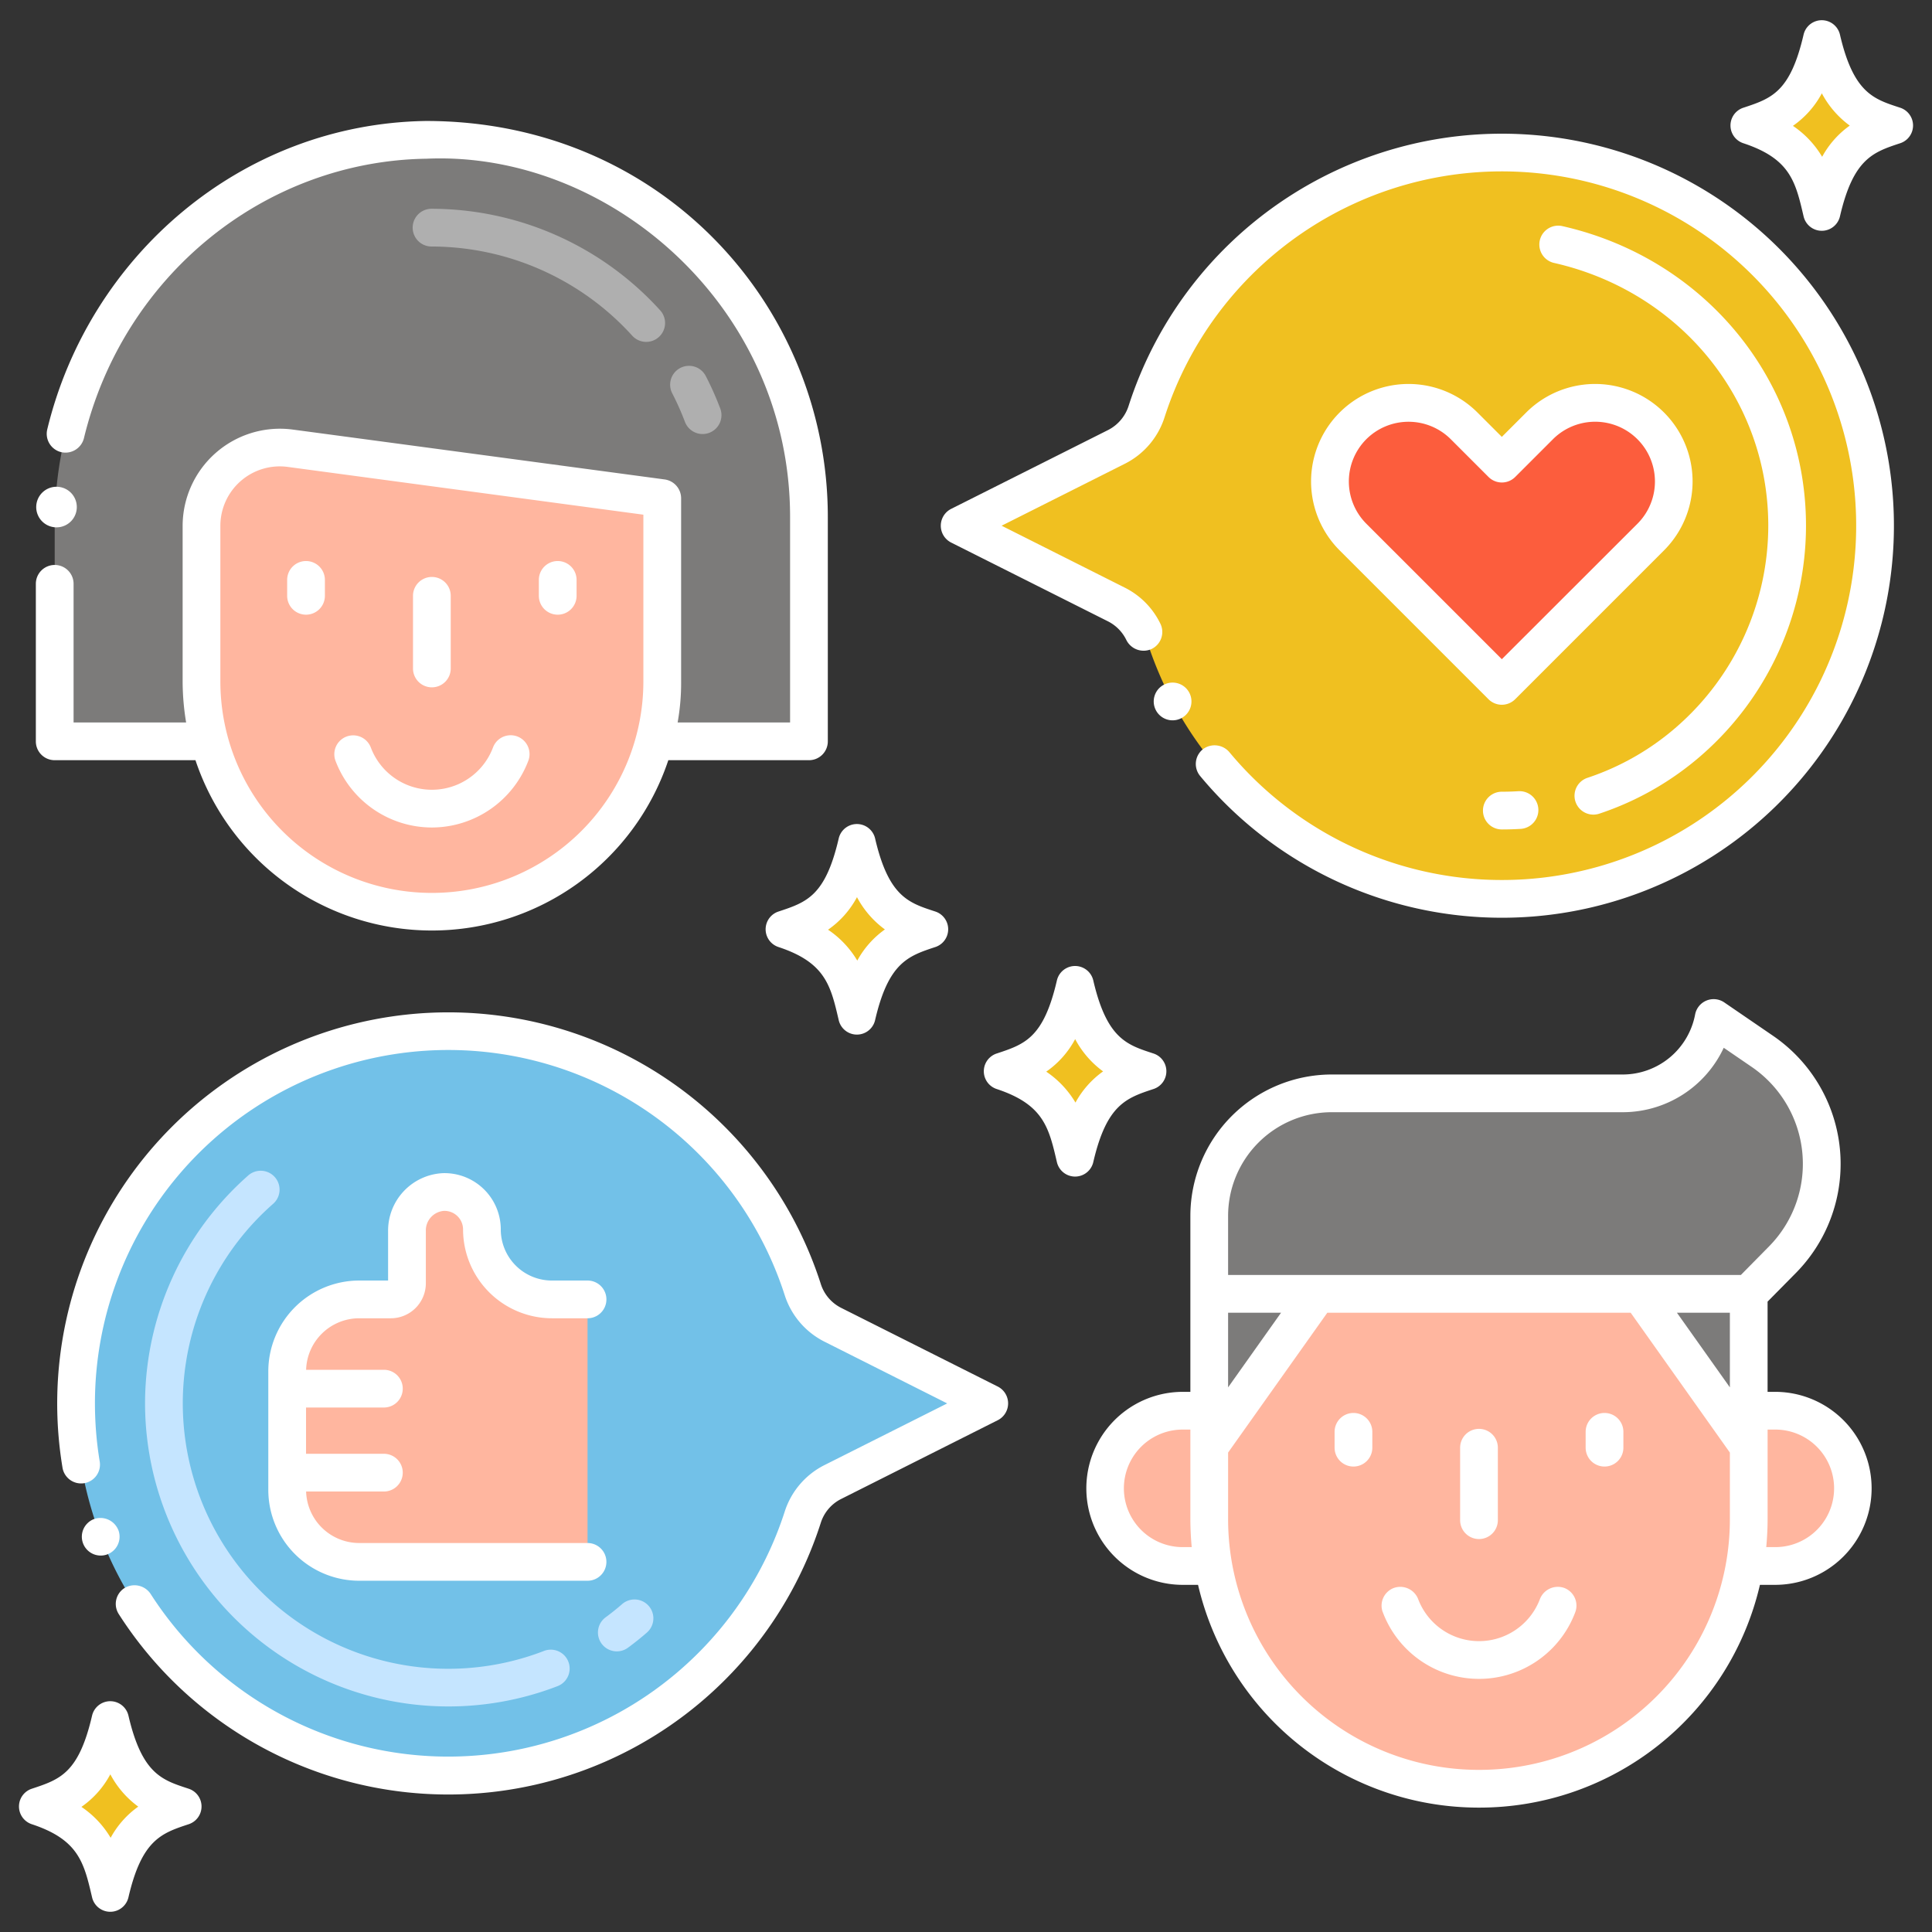 <?xml version="1.0"?>
<svg xmlns="http://www.w3.org/2000/svg" xmlns:xlink="http://www.w3.org/1999/xlink" xmlns:svgjs="http://svgjs.com/svgjs" version="1.1" width="512" height="512" x="0" y="0" viewBox="0 0 256 256" style="enable-background:new 0 0 512 512" xml:space="preserve" class=""><rect x="0" y="0" width="256" height="256" fill="#333333" stroke="none"/><g><path xmlns="http://www.w3.org/2000/svg" d="m245.61 197.22a10.27 10.27 0 0 1 -10.28 10.28h-4.16a35.74 35.74 0 0 1 -70.39 0h-4.16a10.285 10.285 0 1 1 0-20.57h3.61v4.75l14.35-20.23h42.79l14.35 20.23v-4.75h3.61a10.279 10.279 0 0 1 10.28 10.29z" fill="#ffb69f" data-original="#ffb69f" style="" class=""/><path xmlns="http://www.w3.org/2000/svg" d="m231.642 106.8a49.445 49.445 0 1 0 -79.714-52.272 7.927 7.927 0 0 1 -3.979 4.678l-20.792 10.454 20.792 10.451a7.929 7.929 0 0 1 3.979 4.679c10.964 34.227 53.477 45.155 79.714 22.01z" fill="#f0c020" data-original="#f0c020" style="" class=""/><path xmlns="http://www.w3.org/2000/svg" d="m107.191 68.511v29.721h-20.491a30.054 30.054 0 0 0 1.057-7.945v-24.276l-49.363-6.627a10.364 10.364 0 0 0 -11.694 10.276v20.627a30.8 30.8 0 0 0 1.057 7.945h-20.51v-28.6c0-27.521 21.769-50.7 49.244-51.108a49.953 49.953 0 0 1 50.7 49.987z" fill="#7c7b7a" data-original="#7c7b7a" style="" class=""/><path xmlns="http://www.w3.org/2000/svg" d="m38.394 59.384a10.364 10.364 0 0 0 -11.694 10.276v20.627a30.527 30.527 0 0 0 60 7.945 30.054 30.054 0 0 0 1.057-7.945v-24.276z" fill="#ffb69f" data-original="#ffb69f" style="" class=""/><path xmlns="http://www.w3.org/2000/svg" d="m233.54 139.322-6.472-4.43a12.269 12.269 0 0 1 -12.05 9.982h-38.562a16.232 16.232 0 0 0 -16.226 16.226v30.58l14.35-20.23h-.015 42.813-.008l14.35 20.23v-20.237l4.469-4.529a18.071 18.071 0 0 0 -2.649-27.592z" fill="#7c7b7a" data-original="#7c7b7a" style="" class=""/><path xmlns="http://www.w3.org/2000/svg" d="m26.844 148.9a49.326 49.326 0 1 0 79.521 52.147 7.909 7.909 0 0 1 3.97-4.668l20.741-10.426-20.741-10.423a7.909 7.909 0 0 1 -3.97-4.668 49.329 49.329 0 0 0 -79.521-21.962z" fill="#72c1e8" data-original="#72c1e8" style="" class=""/><g xmlns="http://www.w3.org/2000/svg" fill="#f0c020"><path d="m24.229 239.369c-3.684-1.218-7.488-2.281-9.623-11.481-1.967 8.473-5.119 9.992-9.623 11.481 7.347 2.427 8.455 6.447 9.623 11.48 2.013-8.676 5.343-10.066 9.623-11.48z" fill="#f0c020" data-original="#f0c020" style="" class=""/><path d="m123.167 123.133c-3.683-1.217-7.487-2.28-9.622-11.48-1.967 8.473-5.119 9.992-9.623 11.48 7.347 2.428 8.455 6.448 9.623 11.481 2.013-8.676 5.342-10.066 9.622-11.481z" fill="#f0c020" data-original="#f0c020" style="" class=""/><path d="m152.078 141.946c-3.683-1.217-7.487-2.28-9.623-11.48-1.967 8.473-5.118 9.992-9.622 11.48 7.346 2.428 8.455 6.448 9.622 11.481 2.013-8.677 5.345-10.066 9.623-11.481z" fill="#f0c020" data-original="#f0c020" style="" class=""/><path d="m251.017 16.626c-3.683-1.217-7.487-2.281-9.623-11.481-1.967 8.473-5.118 9.992-9.622 11.481 7.346 2.427 8.455 6.447 9.622 11.48 2.013-8.676 5.343-10.066 9.623-11.48z" fill="#f0c020" data-original="#f0c020" style="" class=""/></g><path xmlns="http://www.w3.org/2000/svg" d="m47.59 172.178h4.2a2.136 2.136 0 0 0 2.136-2.136v-6.921a5.1 5.1 0 0 1 4.814-5.172 4.966 4.966 0 0 1 5.119 4.964 9.265 9.265 0 0 0 9.265 9.265h4.729v34.781h-30.263a9.54 9.54 0 0 1 -9.539-9.54v-15.7a9.539 9.539 0 0 1 9.539-9.541z" fill="#ffb69f" data-original="#ffb69f" style="" class=""/><path xmlns="http://www.w3.org/2000/svg" d="m218.725 71.159-19.725 19.725-19.725-19.725a10.416 10.416 0 1 1 14.73-14.73l5 4.995 5-4.995a10.415 10.415 0 0 1 14.73 0 10.415 10.415 0 0 1 -.01 14.73z" fill="#fc5d3d" data-original="#fc5d3d" style="" class=""/><path xmlns="http://www.w3.org/2000/svg" d="m199 109.906a2.5 2.5 0 0 1 0-5c.728 0 1.465-.022 2.192-.067a2.5 2.5 0 0 1 .3 4.992c-.824.05-1.663.075-2.492.075zm9.761-3.673a2.5 2.5 0 0 1 1.578-3.164 34.489 34.489 0 0 0 11.949-6.869 35.42 35.42 0 0 0 12.018-26.54c0-16.725-11.687-31.047-28.42-34.828a2.5 2.5 0 0 1 1.1-4.877c19.028 4.3 32.318 20.628 32.318 39.705a40.419 40.419 0 0 1 -13.704 30.288 39.48 39.48 0 0 1 -13.67 7.863 2.5 2.5 0 0 1 -3.169-1.578z" fill="#ffffff" data-original="#f9e5af" style="" class=""/><path xmlns="http://www.w3.org/2000/svg" d="m90.746 55.866a35.706 35.706 0 0 0 -1.685-3.774 2.5 2.5 0 0 1 4.439-2.3 40.537 40.537 0 0 1 1.922 4.3 2.5 2.5 0 1 1 -4.676 1.769zm-7.01-11.427a35.958 35.958 0 0 0 -26.555-11.775 2.5 2.5 0 0 1 0-5 40.963 40.963 0 0 1 30.256 13.414 2.5 2.5 0 1 1 -3.7 3.361z" fill="#afafaf" data-original="#afafaf" style="" class=""/><path xmlns="http://www.w3.org/2000/svg" d="m19.22 185.956a40.3 40.3 0 0 1 13.67-30.2 2.5 2.5 0 1 1 3.308 3.75 35.176 35.176 0 0 0 35.891 59.248 2.5 2.5 0 1 1 1.785 4.671 40.2 40.2 0 0 1 -54.654-37.469zm60.5 31.844a2.5 2.5 0 0 1 .532-3.5c.746-.549 1.48-1.136 2.181-1.747a2.5 2.5 0 0 1 3.284 3.771c-.8.7-1.646 1.374-2.5 2a2.5 2.5 0 0 1 -3.497-.524z" fill="#c5e5ff" data-original="#c5e5ff" style="" class=""/><path xmlns="http://www.w3.org/2000/svg" d="m12.2 251.408a2.474 2.474 0 0 0 4.819 0c1.772-7.637 4.38-8.5 7.989-9.691a2.476 2.476 0 0 0 0-4.7c-3.467-1.142-6.176-1.881-7.989-9.691a2.475 2.475 0 0 0 -4.818 0c-1.774 7.637-4.246 8.454-7.99 9.691a2.476 2.476 0 0 0 0 4.7c6.214 2.054 6.919 5.092 7.989 9.691zm2.419-16.3a12.614 12.614 0 0 0 3.7 4.279 12.242 12.242 0 0 0 -3.659 4.129 12.849 12.849 0 0 0 -3.872-4.095 12.255 12.255 0 0 0 3.827-4.309z" fill="#ffffff" data-original="#000000" style="" class=""/><path xmlns="http://www.w3.org/2000/svg" d="m123.943 120.785c-3.467-1.142-6.176-1.881-7.989-9.691a2.476 2.476 0 0 0 -4.819 0c-1.773 7.637-4.246 8.454-7.989 9.691a2.476 2.476 0 0 0 0 4.7c6.218 2.054 6.922 5.092 7.989 9.691a2.474 2.474 0 0 0 4.819 0c1.772-7.637 4.38-8.5 7.989-9.691a2.476 2.476 0 0 0 0-4.7zm-10.349 6.5a12.857 12.857 0 0 0 -3.872-4.094 12.264 12.264 0 0 0 3.832-4.313 12.614 12.614 0 0 0 3.7 4.279 12.238 12.238 0 0 0 -3.66 4.127z" fill="#ffffff" data-original="#000000" style="" class=""/><path xmlns="http://www.w3.org/2000/svg" d="m144.864 129.907a2.475 2.475 0 0 0 -4.818 0c-1.773 7.637-4.246 8.454-7.989 9.691a2.476 2.476 0 0 0 0 4.7c6.217 2.054 6.922 5.092 7.989 9.691a2.474 2.474 0 0 0 4.819 0c1.771-7.637 4.379-8.5 7.989-9.691a2.476 2.476 0 0 0 0-4.7c-3.468-1.142-6.176-1.881-7.99-9.691zm-2.359 16.19a12.85 12.85 0 0 0 -3.873-4.097 12.266 12.266 0 0 0 3.833-4.313 12.612 12.612 0 0 0 3.7 4.279 12.225 12.225 0 0 0 -3.66 4.134z" fill="#ffffff" data-original="#000000" style="" class=""/><path xmlns="http://www.w3.org/2000/svg" d="m251.793 14.277c-3.468-1.142-6.176-1.881-7.99-9.691a2.475 2.475 0 0 0 -4.818 0c-1.773 7.637-4.246 8.454-7.989 9.691a2.475 2.475 0 0 0 0 4.7c6.217 2.054 6.922 5.092 7.989 9.691a2.474 2.474 0 0 0 4.819 0c1.771-7.637 4.379-8.5 7.989-9.691a2.476 2.476 0 0 0 0-4.7zm-10.35 6.5a12.827 12.827 0 0 0 -3.872-4.1 12.255 12.255 0 0 0 3.832-4.313 12.624 12.624 0 0 0 3.7 4.279 12.242 12.242 0 0 0 -3.66 4.134z" fill="#ffffff" data-original="#000000" style="" class=""/><path xmlns="http://www.w3.org/2000/svg" d="m154.2 90.74a2.5 2.5 0 1 0 3.38 1.03 2.5 2.5 0 0 0 -3.38-1.03z" fill="#ffffff" data-original="#000000" style="" class=""/><path xmlns="http://www.w3.org/2000/svg" d="m233.3 30.64a51.951 51.951 0 0 0 -83.75 23.13 5.453 5.453 0 0 1 -2.72 3.21l-20.8 10.45a2.5 2.5 0 0 0 0 4.46l20.8 10.45a5.428 5.428 0 0 1 2.43 2.49 2.552 2.552 0 0 0 3.34 1.16 2.5 2.5 0 0 0 1.16-3.34 10.418 10.418 0 0 0 -4.69-4.77l-16.35-8.22 16.35-8.22a10.443 10.443 0 0 0 5.24-6.15 46.948 46.948 0 1 1 8.56 44.34 2.57 2.57 0 0 0 -3.52-.32 2.5 2.5 0 0 0 -.32 3.52 51.947 51.947 0 1 0 74.27-72.19z" fill="#ffffff" data-original="#000000" style="" class=""/><path xmlns="http://www.w3.org/2000/svg" d="m4.75 98.23a2.492 2.492 0 0 0 2.5 2.5h18.65a33.029 33.029 0 0 0 62.657 0h18.633a2.492 2.492 0 0 0 2.5-2.5v-29.72c0-27.97-22.108-52.48-53.24-52.48-24.45.37-44.639 17.891-50.19 40.87a2.5 2.5 0 0 0 1.84 3.01 2.526 2.526 0 0 0 3.02-1.84c5.2-21.5 23.87-36.73 45.41-37.04 24.1-1.069 48.16 19.508 48.16 47.48v27.22h-14.9a29.613 29.613 0 0 0 .462-5.443v-24.276a2.526 2.526 0 0 0 -2.172-2.481c-.734-.1-48.752-6.544-49.486-6.635a12.894 12.894 0 0 0 -14.394 12.765v20.627a33.425 33.425 0 0 0 .463 5.443h-14.913v-18.37a2.5 2.5 0 0 0 -5 0zm24.45-28.57a7.876 7.876 0 0 1 8.867-7.8c31.468 4.226 20.858 2.8 47.183 6.338v22.092a28.025 28.025 0 0 1 -56.05 0z" fill="#ffffff" data-original="#000000" style="" class=""/><path xmlns="http://www.w3.org/2000/svg" d="m7.3 69.87a2.689 2.689 0 1 0 -.11-.01.375.375 0 0 0 .11.01z" fill="#ffffff" data-original="#000000" style="" class=""/><path xmlns="http://www.w3.org/2000/svg" d="m57.229 109.648a13.7 13.7 0 0 0 12.778-8.848 2.5 2.5 0 1 0 -4.683-1.753 8.65 8.65 0 0 1 -16.187.006 2.5 2.5 0 0 0 -4.687 1.741 13.673 13.673 0 0 0 12.779 8.854z" fill="#ffffff" data-original="#000000" style="" class=""/><path xmlns="http://www.w3.org/2000/svg" d="m40.55 81.449a2.5 2.5 0 0 0 2.5-2.5v-2.109a2.5 2.5 0 0 0 -5 0v2.109a2.5 2.5 0 0 0 2.5 2.5z" fill="#ffffff" data-original="#000000" style="" class=""/><path xmlns="http://www.w3.org/2000/svg" d="m73.9 81.449a2.5 2.5 0 0 0 2.5-2.5v-2.109a2.5 2.5 0 0 0 -5 0v2.109a2.5 2.5 0 0 0 2.5 2.5z" fill="#ffffff" data-original="#000000" style="" class=""/><path xmlns="http://www.w3.org/2000/svg" d="m57.225 91.076a2.5 2.5 0 0 0 2.5-2.5v-9.627a2.5 2.5 0 0 0 -5 0v9.627a2.5 2.5 0 0 0 2.5 2.5z" fill="#ffffff" data-original="#000000" style="" class=""/><path xmlns="http://www.w3.org/2000/svg" d="m237.966 168.673a20.572 20.572 0 0 0 -3.018-31.417l-6.468-4.427a2.5 2.5 0 0 0 -3.869 1.6 9.772 9.772 0 0 1 -9.592 7.948h-38.562a18.748 18.748 0 0 0 -18.727 18.723v23.328h-1.111a12.787 12.787 0 0 0 0 25.573h2.128a38.184 38.184 0 0 0 37.2 29.517h.009a38.159 38.159 0 0 0 37.244-29.518h2.125a12.787 12.787 0 0 0 0-25.573h-1.111v-11.956zm-81.347 36.327a7.787 7.787 0 0 1 0-15.573h1.111v11.845c0 1.259.074 2.648.18 3.728zm6.111-31.057h7.015l-7.015 9.889zm66.487 27.329a33.2 33.2 0 0 1 -33.26 33.245h-.008a33.228 33.228 0 0 1 -33.219-33.245v-8.8l13.146-18.53h40.195l13.146 18.53zm0-17.44-7.015-9.889h7.015zm6.112 5.595a7.787 7.787 0 0 1 0 15.573h-1.293c.106-1.091.181-2.487.181-3.728 0-8.455 0-11.668 0-11.845zm-4.655-20.486h-67.944v-7.841a13.743 13.743 0 0 1 13.727-13.727h38.562a14.781 14.781 0 0 0 13.386-8.538l3.723 2.549a15.572 15.572 0 0 1 2.278 23.771z" fill="#ffffff" data-original="#000000" style="" class=""/><path xmlns="http://www.w3.org/2000/svg" d="m207.27 210.41a2.549 2.549 0 0 0 -3.22 1.47 8.626 8.626 0 0 1 -16.14 0 2.546 2.546 0 0 0 -3.21-1.47 2.5 2.5 0 0 0 -1.48 3.21.01.01 0 0 0 .01.01 13.62 13.62 0 0 0 25.5 0 2.506 2.506 0 0 0 -1.46-3.22z" fill="#ffffff" data-original="#000000" style="" class=""/><path xmlns="http://www.w3.org/2000/svg" d="m179.34 187.225a2.5 2.5 0 0 0 -2.5 2.5v2.1a2.5 2.5 0 0 0 5 0v-2.1a2.5 2.5 0 0 0 -2.5-2.5z" fill="#ffffff" data-original="#000000" style="" class=""/><path xmlns="http://www.w3.org/2000/svg" d="m212.607 187.225a2.5 2.5 0 0 0 -2.5 2.5v2.1a2.5 2.5 0 0 0 5 0v-2.1a2.5 2.5 0 0 0 -2.5-2.5z" fill="#ffffff" data-original="#000000" style="" class=""/><path xmlns="http://www.w3.org/2000/svg" d="m195.974 203.932a2.5 2.5 0 0 0 2.5-2.5v-9.6a2.5 2.5 0 0 0 -5 0v9.6a2.5 2.5 0 0 0 2.5 2.5z" fill="#ffffff" data-original="#000000" style="" class=""/><path xmlns="http://www.w3.org/2000/svg" d="m108.75 170.1a51.83 51.83 0 0 0 -100.48 24.3 2.5 2.5 0 1 0 4.93-.82 47.471 47.471 0 0 1 -.62-7.62 46.824 46.824 0 0 1 91.4-14.34 10.471 10.471 0 0 0 5.23 6.14l16.3 8.2-16.3 8.19a10.471 10.471 0 0 0 -5.23 6.14 46.849 46.849 0 0 1 -84.03 10.9 2.563 2.563 0 0 0 -3.46-.76 2.488 2.488 0 0 0 -.75 3.45 51.833 51.833 0 0 0 93.01-12.07 5.337 5.337 0 0 1 2.71-3.19l20.74-10.43a2.5 2.5 0 0 0 0-4.47l-20.74-10.42a5.356 5.356 0 0 1 -2.71-3.2z" fill="#ffffff" data-original="#000000" style="" class=""/><path xmlns="http://www.w3.org/2000/svg" d="m15.68 202.73c-.01 0-.01 0-.01-.01a2.556 2.556 0 0 0 -3.23-1.43 2.5 2.5 0 1 0 3.24 1.44z" fill="#ffffff" data-original="#000000" style="" class=""/><path xmlns="http://www.w3.org/2000/svg" d="m47.59 174.678h4.2a4.641 4.641 0 0 0 4.636-4.635v-6.922a2.6 2.6 0 0 1 2.389-2.673 2.464 2.464 0 0 1 2.543 2.465 11.791 11.791 0 0 0 11.823 11.765h4.672a2.5 2.5 0 0 0 0-5h-4.731a6.774 6.774 0 0 1 -6.766-6.765 7.46 7.46 0 0 0 -7.693-7.463 7.63 7.63 0 0 0 -7.239 7.671v6.557h-3.834a12.053 12.053 0 0 0 -12.039 12.039v15.7a12.054 12.054 0 0 0 12.016 12.04h30.284a2.5 2.5 0 0 0 0-5h-30.261a7.041 7.041 0 0 1 -7.028-6.823h10.305a2.5 2.5 0 0 0 0-5h-10.316v-6.13h10.316a2.5 2.5 0 0 0 0-5h-10.306a7.043 7.043 0 0 1 7.029-6.826z" fill="#ffffff" data-original="#000000" style="" class=""/><path xmlns="http://www.w3.org/2000/svg" d="m200.768 92.651 19.725-19.725a12.915 12.915 0 0 0 -18.265-18.265l-3.228 3.227-3.228-3.227a12.915 12.915 0 1 0 -18.265 18.265l19.725 19.725a2.5 2.5 0 0 0 3.536 0zm-19.726-34.451a7.926 7.926 0 0 1 11.195 0l5 5a2.5 2.5 0 0 0 3.536 0l5-5a7.916 7.916 0 0 1 11.195 11.2l-17.968 17.948-17.958-17.957a7.926 7.926 0 0 1 0-11.191z" fill="#ffffff" data-original="#000000" style="" class=""/></g></svg>
